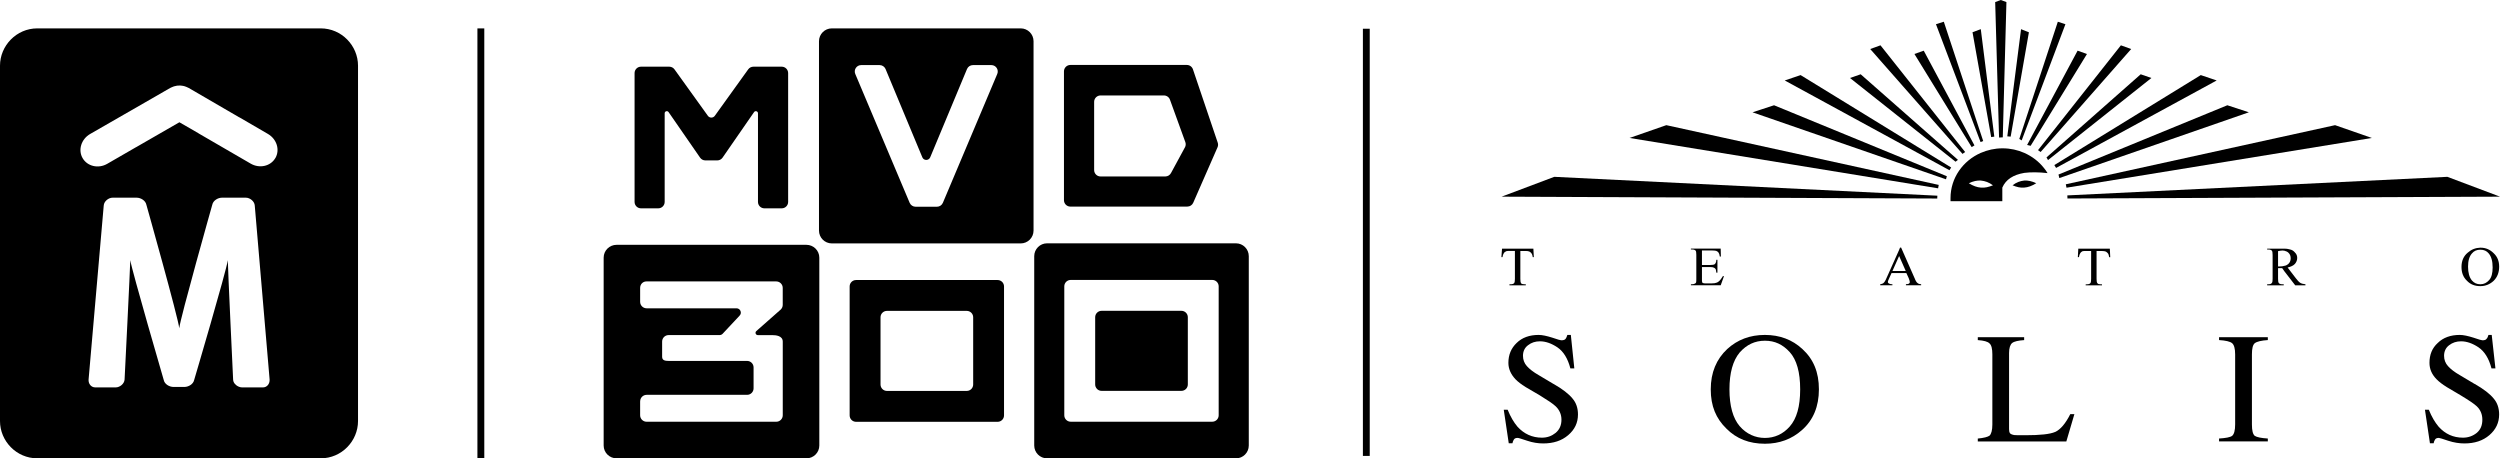 <?xml version="1.0" encoding="UTF-8"?><svg id="Capa_2" xmlns="http://www.w3.org/2000/svg" viewBox="0 0 767.41 140.7"><defs><style>.cls-1{fill-rule:evenodd;}.cls-1,.cls-2{stroke-width:0px;}</style></defs><g id="Capa_1-2"><path class="cls-1" d="M761.47,76.02h-.07c-1.53.06-2.8.57-3.87,1.52-1.34,1.08-1.94,2.61-1.94,4.38s.53,3.18,1.67,4.26c1.07,1.14,2.47,1.65,4.08,1.65h.06c1.55,0,2.94-.57,4.08-1.65,1.14-1.14,1.67-2.6,1.67-4.31s-.53-3.05-1.67-4.13c-1.13-1.14-2.46-1.71-4-1.71ZM764.07,85.98c-.73.83-1.6,1.28-2.67,1.28h-.06c-1.06,0-1.87-.39-2.54-1.15-.8-.95-1.2-2.41-1.2-4.25s.4-3.18,1.2-4.07c.61-.76,1.48-1.14,2.54-1.14h.06c1.07,0,1.94.38,2.54,1.14.81.96,1.21,2.35,1.21,4.32,0,1.78-.34,3.04-1.07,3.86Z"/><path class="cls-1" d="M759.6,117.85l-4.48-2.67c-1.67-.95-2.87-1.9-3.67-2.79-.8-.88-1.21-1.96-1.21-3.17,0-1.39.54-2.48,1.54-3.24,1.07-.83,2.29-1.21,3.68-1.21,1.73,0,3.54.64,5.34,1.84,1.87,1.27,3.21,3.43,4,6.48h1.21l-1.14-10.28h-1c-.13.5-.33.95-.6,1.21-.21.31-.61.44-1.27.44-.2,0-1.14-.25-2.8-.83-1.61-.5-3.01-.82-4.15-.82-2.8,0-5.08.82-6.75,2.47-1.74,1.58-2.54,3.61-2.54,6.1,0,1.83.67,3.49,2.14,5,.8.82,1.8,1.59,3.13,2.42l4.29,2.54c2.52,1.52,4.13,2.6,4.94,3.36,1.2,1.14,1.73,2.54,1.73,4.13,0,1.71-.53,3.05-1.73,4.06-1.21.96-2.61,1.46-4.21,1.46-3.01,0-5.48-1.14-7.48-3.37-1.13-1.33-2.14-3.05-3.01-5.2h-1.19l1.53,10.28h1.14c.06-.38.19-.76.4-1.08.2-.38.6-.56,1.2-.56.2,0,1.21.31,2.88.88,1.73.57,3.41.82,4.94.82,3.14,0,5.67-.82,7.68-2.54,1.99-1.71,3-3.81,3-6.35,0-1.91-.53-3.56-1.67-4.89-1.13-1.4-3.07-2.92-5.87-4.51Z"/><polygon class="cls-1" points="608.77 43.29 596.68 6.67 594.27 7.43 607.96 43.61 608.77 43.29"/><polygon class="cls-1" points="606.09 44.64 590.52 15.56 587.66 16.57 605.22 45.14 606.09 44.64"/><polygon class="cls-1" points="603.22 46.66 577.24 13.91 574.09 15.05 602.42 47.24 603.22 46.66"/><polygon class="cls-1" points="601.02 49.07 571.16 22.8 567.88 23.94 600.28 49.64 601.02 49.07"/><polygon class="cls-1" points="552.72 23.05 547.85 24.7 598.41 52.25 598.94 51.42 552.72 23.05"/><polygon class="cls-1" points="537.96 34.47 597.35 55.04 597.61 54.1 544.57 32.31 537.96 34.47"/><polygon class="cls-1" points="614.78 42.16 615.9 .64 614.17 0 612.45 .64 613.64 42.22 614.78 42.16"/><polygon class="cls-1" points="620.58 43.1 634.01 7.43 631.68 6.67 619.85 42.66 620.58 43.1"/><polygon class="cls-1" points="623.33 44.76 640.62 16.58 637.75 15.55 622.25 44.5 623.33 44.76"/><polygon class="cls-1" points="626.4 46.66 654.19 15.05 651.04 13.91 625.6 46.09 626.4 46.66"/><polygon class="cls-1" points="628.67 49.14 660.4 23.94 657.12 22.8 628.2 48.32 628.67 49.14"/><polygon class="cls-1" points="631.14 51.55 680.44 24.7 675.56 23.05 630.61 50.67 631.14 51.55"/><polygon class="cls-1" points="632.14 54.66 690.32 34.47 683.71 32.31 631.88 53.58 632.14 54.66"/><path class="cls-1" d="M634.33,57.62l93.74-15.27-11.29-3.93-82.65,18.15c.08.34.14.7.21,1.05Z"/><path class="cls-1" d="M634.62,60.75c0,.06,0,.12,0,.18l132.8-.56-16.17-6.09-116.66,5.7c.01.26.04.51.04.77Z"/><path class="cls-1" d="M622.79,9.91l-2.4-.95-4.22,32.89c.34.02.69.05,1.03.09l5.6-32.03Z"/><path class="cls-1" d="M617.78,56.88c1.21.51,2.4.83,3.6.7,1.14-.07,2.35-.51,3.67-1.33-1.32-.64-2.54-.9-3.67-.83-1.27.13-2.46.57-3.6,1.46Z"/><path class="cls-1" d="M614.64,61.77v-4.19c1.07-2.47,3.34-3.93,6.74-4.51,1.94-.25,4.35-.25,7.15.07-.4-.64-.74-1.15-1.13-1.59-1.54-1.96-3.61-3.55-6.02-4.62-2-.89-4.27-1.4-6.67-1.4s-4.61.51-6.68,1.4c-5.47,2.4-9.29,7.68-9.29,13.89v.95h15.9ZM608.03,55.42c1.34.13,2.53.57,3.74,1.46-1.27.51-2.47.83-3.74.7-1.13-.07-2.34-.51-3.67-1.33,1.33-.64,2.54-.9,3.67-.83Z"/><path class="cls-1" d="M462.41,77.09c.2-.06.6-.06,1.14-.06h1.47v8.57c0,.63-.07,1.08-.19,1.27-.21.26-.61.39-1.07.39h-.41v.32h5.01v-.32h-.4c-.47,0-.81-.06-1.07-.32-.12-.2-.2-.64-.2-1.33v-8.57h1.67c.47,0,.87.06,1.13.19.34.19.54.38.73.7.14.26.2.57.28,1.01h.33l-.14-2.61h-9.62l-.2,2.61h.34c.06-.51.2-.89.4-1.21.2-.32.47-.5.8-.63Z"/><path class="cls-1" d="M520.65,86.68c-.07.19-.2.31-.4.38-.2.13-.47.19-.8.19h-.4v.32h9.15l1-2.8h-.34c-.4.7-.8,1.2-1.14,1.52-.26.25-.6.44-.87.51-.33.13-.8.19-1.46.19h-2.01c-.34,0-.53-.06-.67-.13-.13-.06-.2-.13-.2-.25-.07-.13-.07-.44-.07-.89v-3.74h2.54c.53,0,.87.06,1.14.19.2.07.4.26.53.44.08.13.13.51.2,1.08h.34v-3.94h-.34c0,.63-.2,1.08-.47,1.33-.26.19-.73.26-1.4.26h-2.54v-4.45h3.21c.6,0,1,.06,1.2.13.34.13.53.32.67.5.19.26.33.64.4,1.22h.33l-.06-2.42h-9.15v.26h.4c.54,0,.87.13,1.07.38.13.13.2.57.2,1.27v7.37c0,.57,0,.88-.07,1.08Z"/><path class="cls-1" d="M587.72,85.41l-4.14-9.4h-.34l-.33.82-3.81,8.51c-.34.83-.67,1.34-1,1.59-.14.12-.47.26-.94.32v.32h3.74v-.32c-.6,0-.93-.13-1.13-.26-.21-.13-.27-.26-.27-.45s.13-.5.33-.95l.81-1.78h4.54l.73,1.59c.21.57.33.95.33,1.2,0,.12-.06.32-.26.44-.13.13-.46.2-.93.2v.32h4.67v-.32c-.47,0-.87-.13-1.14-.39-.26-.19-.59-.7-.86-1.46ZM582.92,83.19h-2.01l2.01-4.51.06-.07,2.01,4.57h-2.07Z"/><path class="cls-1" d="M637.96,76.33l-.14,2.61h.34c.06-.51.2-.89.4-1.21.19-.32.46-.5.73-.63.27-.06.67-.06,1.21-.06h1.4v8.57c0,.63-.07,1.08-.2,1.27-.2.26-.54.39-1.08.39h-.39v.32h5.01v-.32h-.4c-.47,0-.8-.06-1-.32-.2-.2-.27-.64-.27-1.33v-8.57h1.67c.53,0,.86.06,1.21.19.27.19.53.38.73.7.07.26.2.57.26,1.01h.33l-.13-2.61h-9.68Z"/><path class="cls-1" d="M704.69,85.35l-2.47-3.23c.99-.25,1.74-.57,2.2-1.08.46-.51.74-1.15.74-1.85,0-.63-.2-1.21-.67-1.65-.41-.5-.87-.82-1.47-.95-.47-.13-1-.26-1.81-.26h-5.27v.26h.4c.47,0,.8.13,1.07.38.13.2.2.64.2,1.33v7.31c0,.63-.06,1.01-.2,1.2-.2.32-.54.45-1.07.45h-.4v.32h5.08v-.32h-.47c-.47,0-.8-.13-1-.32-.2-.2-.27-.64-.27-1.33v-3.3h1.27l.66.95,3.34,4.32h3.14v-.32c-.68-.06-1.21-.2-1.61-.45-.4-.26-.87-.76-1.39-1.46ZM699.75,81.79h-.47v-4.7c.6-.13,1.07-.19,1.4-.19.21,0,.4.06.54.06.54.13.95.32,1.27.64.47.45.67,1.01.67,1.71s-.27,1.33-.8,1.78c-.34.26-.67.45-1.14.51-.4.13-.87.19-1.46.19Z"/><path class="cls-1" d="M541.77,102.81c-4.61,0-8.42,1.46-11.56,4.32-3.34,3.11-5.07,7.23-5.07,12.38s1.61,8.95,4.81,12.06c3.07,3.11,7.01,4.64,11.82,4.64,4.41,0,8.22-1.4,11.36-4.19,3.47-3.05,5.21-7.25,5.21-12.51s-1.67-9.27-5.08-12.38c-3.08-2.86-6.95-4.32-11.49-4.32ZM549.38,130.93c-2.07,2.35-4.68,3.5-7.62,3.5s-5.67-1.21-7.75-3.62c-2.06-2.41-3.13-6.23-3.13-11.3s1.07-8.83,3.13-11.3c2.14-2.42,4.68-3.62,7.75-3.62s5.48,1.15,7.62,3.49c2.13,2.36,3.21,6.16,3.21,11.43s-1.08,9.01-3.21,11.42Z"/><path class="cls-1" d="M476.85,117.85l-4.48-2.67c-1.67-.95-2.88-1.9-3.67-2.79-.8-.88-1.2-1.96-1.2-3.17,0-1.39.53-2.48,1.54-3.24,1.06-.83,2.26-1.21,3.67-1.21,1.74,0,3.54.64,5.34,1.84,1.88,1.27,3.21,3.43,4,6.48h1.21l-1.07-10.28h-1.07c-.14.5-.34.95-.54,1.21-.26.31-.66.44-1.34.44-.19,0-1.13-.25-2.8-.83-1.6-.5-3.01-.82-4.14-.82-2.81,0-5.08.82-6.75,2.47-1.66,1.58-2.53,3.61-2.53,6.1,0,1.83.74,3.49,2.14,5,.79.82,1.81,1.59,3.13,2.42l4.34,2.54c2.48,1.52,4.08,2.6,4.88,3.36,1.2,1.14,1.8,2.54,1.8,4.13,0,1.71-.59,3.05-1.8,4.06-1.21.96-2.54,1.46-4.21,1.46-2.94,0-5.48-1.14-7.49-3.37-1.13-1.33-2.14-3.05-3.01-5.2h-1.2l1.53,10.28h1.14c.07-.38.2-.76.4-1.08.2-.38.6-.56,1.2-.56.27,0,1.21.31,2.94.88,1.68.57,3.33.82,4.88.82,3.14,0,5.67-.82,7.68-2.54,2.01-1.71,3.01-3.81,3.01-6.35,0-1.91-.53-3.56-1.67-4.89-1.13-1.4-3.07-2.92-5.87-4.51Z"/><path class="cls-1" d="M630.88,132.58c-1.6.7-4.61,1.02-9.16,1.02h-2.27c-.39,0-.8-.06-1.2-.06-.67-.13-1.08-.32-1.27-.57-.21-.32-.27-.76-.27-1.27v-23.3c0-1.58.34-2.6.95-3.11.66-.51,1.93-.77,3.68-.89v-.89h-14.23v.89c1.86.13,3.06.45,3.6,1.02.6.51.87,1.66.87,3.36v21.52c0,1.78-.33,2.92-.87,3.43-.54.39-1.73.71-3.6.89v.89h27.18l2.47-8.38h-1.26c-1.47,2.92-3.01,4.7-4.61,5.46Z"/><path class="cls-1" d="M681.17,104.39c2.08.13,3.41.45,4.01.96.6.51.93,1.65.93,3.42v21.52c0,1.85-.32,2.98-.93,3.5-.6.44-1.93.69-4.01.82v.89h14.97v-.89c-2.01-.13-3.34-.39-4.01-.82-.6-.51-.87-1.65-.87-3.5v-21.52c0-1.78.27-2.92.87-3.42.67-.51,2.01-.83,4.01-.96v-.89h-14.97v.89Z"/><path class="cls-1" d="M612.18,41.94l-4.15-32.99-2.54.95,5.73,32.18c.32-.05.64-.1.97-.14Z"/><path class="cls-1" d="M500.22,42.35l94.71,15.46c.06-.35.12-.71.19-1.05l-83.62-18.34-11.29,3.93Z"/><path class="cls-1" d="M477.11,54.28l-16.17,6.09,133.73.57c0-.07,0-.13,0-.19,0-.23.03-.45.03-.68l-117.59-5.79Z"/><rect class="cls-2" x="418.36" y="8.82" width="2.1" height="131.13"/><path class="cls-2" d="M262.78,85.96c-1.09,0-1.97.88-1.97,1.97v39.58c0,1.09.88,1.97,1.97,1.97h43.45c1.09,0,1.97-.88,1.97-1.97v-39.58c0-1.09-.88-1.97-1.97-1.97h-43.45ZM298.73,118.03c0,1.09-.88,1.97-1.97,1.97h-24.5c-1.09,0-1.97-.88-1.97-1.97v-20.63c0-1.09.88-1.97,1.97-1.97h24.5c1.09,0,1.97.88,1.97,1.97v20.63Z"/><path class="cls-2" d="M255.34,74.72h57.98c2.18,0,3.94-1.77,3.94-3.95V12.66c0-2.18-1.76-3.95-3.94-3.95h-57.98c-2.17,0-3.94,1.77-3.94,3.95v58.11c0,2.18,1.76,3.95,3.94,3.95M264.36,19.98h5.65c.79,0,1.51.47,1.82,1.2l11.29,27.11c.45,1.07,1.97,1.07,2.42,0l11.3-27.11c.31-.73,1.02-1.2,1.82-1.2h5.65c1.41,0,2.36,1.44,1.81,2.73l-16.69,39.54c-.31.73-1.02,1.21-1.82,1.21h-6.56c-.79,0-1.51-.48-1.82-1.21l-16.69-39.54c-.55-1.3.41-2.73,1.82-2.73"/><path class="cls-2" d="M328.58,63.41h35.9c.78,0,1.49-.46,1.8-1.18l7.46-17.02c.2-.45.22-.96.06-1.42l-7.61-22.51c-.27-.8-1.02-1.34-1.87-1.34h-35.75c-1.09,0-1.97.88-1.97,1.97v39.54c0,1.09.88,1.97,1.97,1.97M335.86,31.27c0-1.09.88-1.97,1.97-1.97h19.45c.85,0,1.6.54,1.87,1.35l4.72,13.02c.16.48.13,1.02-.09,1.47l-4.29,7.91c-.33.68-1.02,1.12-1.78,1.12h-19.88c-1.09,0-1.97-.88-1.97-1.97v-20.93Z"/><path class="cls-2" d="M196.74,63.95h5.32c1.09,0,1.97-.88,1.97-1.97v-27.2c0-.65.83-.9,1.2-.37l9.67,13.98c.37.53.97.85,1.62.85h3.66c.65,0,1.25-.32,1.62-.85l9.67-13.98c.37-.53,1.2-.27,1.2.37v27.2c0,1.09.88,1.97,1.97,1.97h5.32c1.09,0,1.97-.88,1.97-1.97V22.44c0-1.09-.88-1.97-1.97-1.97h-8.69c-.63,0-1.23.3-1.6.82l-10.25,14.26c-.52.73-1.61.73-2.13,0l-10.25-14.26c-.37-.52-.97-.82-1.6-.82h-8.68c-1.09,0-1.97.88-1.97,1.97v39.54c0,1.09.88,1.97,1.97,1.97"/><path class="cls-2" d="M338.15,119.98h24.5c1.09,0,1.97-.88,1.97-1.97v-20.63c0-1.09-.88-1.97-1.97-1.97h-24.5c-1.09,0-1.97.88-1.97,1.97v20.63c0,1.09.88,1.97,1.97,1.97"/><path class="cls-2" d="M321.41,140.7h57.98c2.18,0,3.94-1.77,3.94-3.95v-58.11c0-2.18-1.76-3.95-3.94-3.95h-57.98c-2.17,0-3.94,1.77-3.94,3.95v58.11c0,2.18,1.77,3.95,3.94,3.95M326.7,87.9c0-1.09.88-1.97,1.97-1.97h43.45c1.09,0,1.97.88,1.97,1.97v39.58c0,1.09-.88,1.97-1.97,1.97h-43.45c-1.09,0-1.97-.88-1.97-1.97v-39.58Z"/><path class="cls-2" d="M189.28,140.7h58.24c2.2,0,3.98-1.77,3.98-3.94v-57.67c0-2.18-1.78-3.94-3.98-3.94h-58.24c-2.2,0-3.98,1.76-3.98,3.94v57.67c0,2.17,1.78,3.94,3.98,3.94M196.51,123.19c0-1.1.89-1.99,1.99-1.99h30.83c1.1,0,1.99-.89,1.99-1.99v-6.43c0-1.1-.89-1.99-1.99-1.99h-24.09c-1.1,0-1.99-.17-1.99-1.27v-4.67c0-1.1.89-1.99,1.99-1.99h15.64c.35,0,.69-.14.93-.39l5.21-5.57c.84-.84.24-2.26-.94-2.26h-27.59c-1.1,0-1.99-.89-1.99-1.99v-4.27c0-1.1.82-1.99,1.92-1.99h39.86c1.1,0,1.99.89,1.99,1.99v5.2c0,.53-.21,1.03-.58,1.41l-7.56,6.67c-.45.45-.13,1.21.5,1.21h4.4c1.1,0,3.25.17,3.25,1.99v22.61c0,1.1-.89,1.99-1.99,1.99h-39.8c-1.1,0-1.99-.89-1.99-1.99v-4.27Z"/><rect class="cls-2" x="146.55" y="8.72" width="2.11" height="131.99"/><path class="cls-2" d="M98.44,8.71H11.46C5.04,8.71,0,14.03,0,20.17v109.08c0,6.14,5.04,11.44,11.46,11.44h86.98c6.43,0,11.46-5.3,11.46-11.44V20.17c0-6.14-5.03-11.46-11.46-11.46M80.68,118.92h-6.35c-1.29,0-2.77-1.12-2.77-2.41,0,0-1.63-34.34-1.63-36.65-.42,3.25-10.33,36.78-10.33,36.78-.27,1.29-1.73,2.14-3.01,2.14h-3.32c-1.29,0-2.76-.86-3.01-2.14,0,0-9.77-33.53-10.27-36.78,0,1.72-1.75,36.65-1.75,36.65-.08,1.29-1.44,2.41-2.74,2.41h-6.25c-1.29,0-2.15-1.12-2.06-2.41l4.65-53.41c.07-1.29,1.45-2.42,2.73-2.42h7.35c1.3,0,2.75.88,3.01,2.17,0,0,9.83,34.88,10.09,37.91.25-2.92,10.14-37.91,10.14-37.91.26-1.29,1.72-2.17,3-2.17h7.3c1.28,0,2.67,1.13,2.74,2.42l4.56,53.41c.07,1.29-.78,2.41-2.05,2.41M84.52,48.52c-1.46,2.52-4.86,3.29-7.58,1.7l-16.01-9.29v-.02s-5.86-3.38-5.86-3.38l-13.3,7.66h-.02l-8.82,5.09c-2.72,1.58-6.1.79-7.56-1.72-1.47-2.51-.44-5.85,2.3-7.43l16.03-9.21,8.51-4.9.38-.18.5-.21.32-.12.78-.18.24-.04.78-.04.32.02.67.09.42.1.59.21.33.15.41.19,15.51,9.02h.05s8.73,5.08,8.73,5.08c2.73,1.59,3.75,4.89,2.29,7.42"/></g></svg>